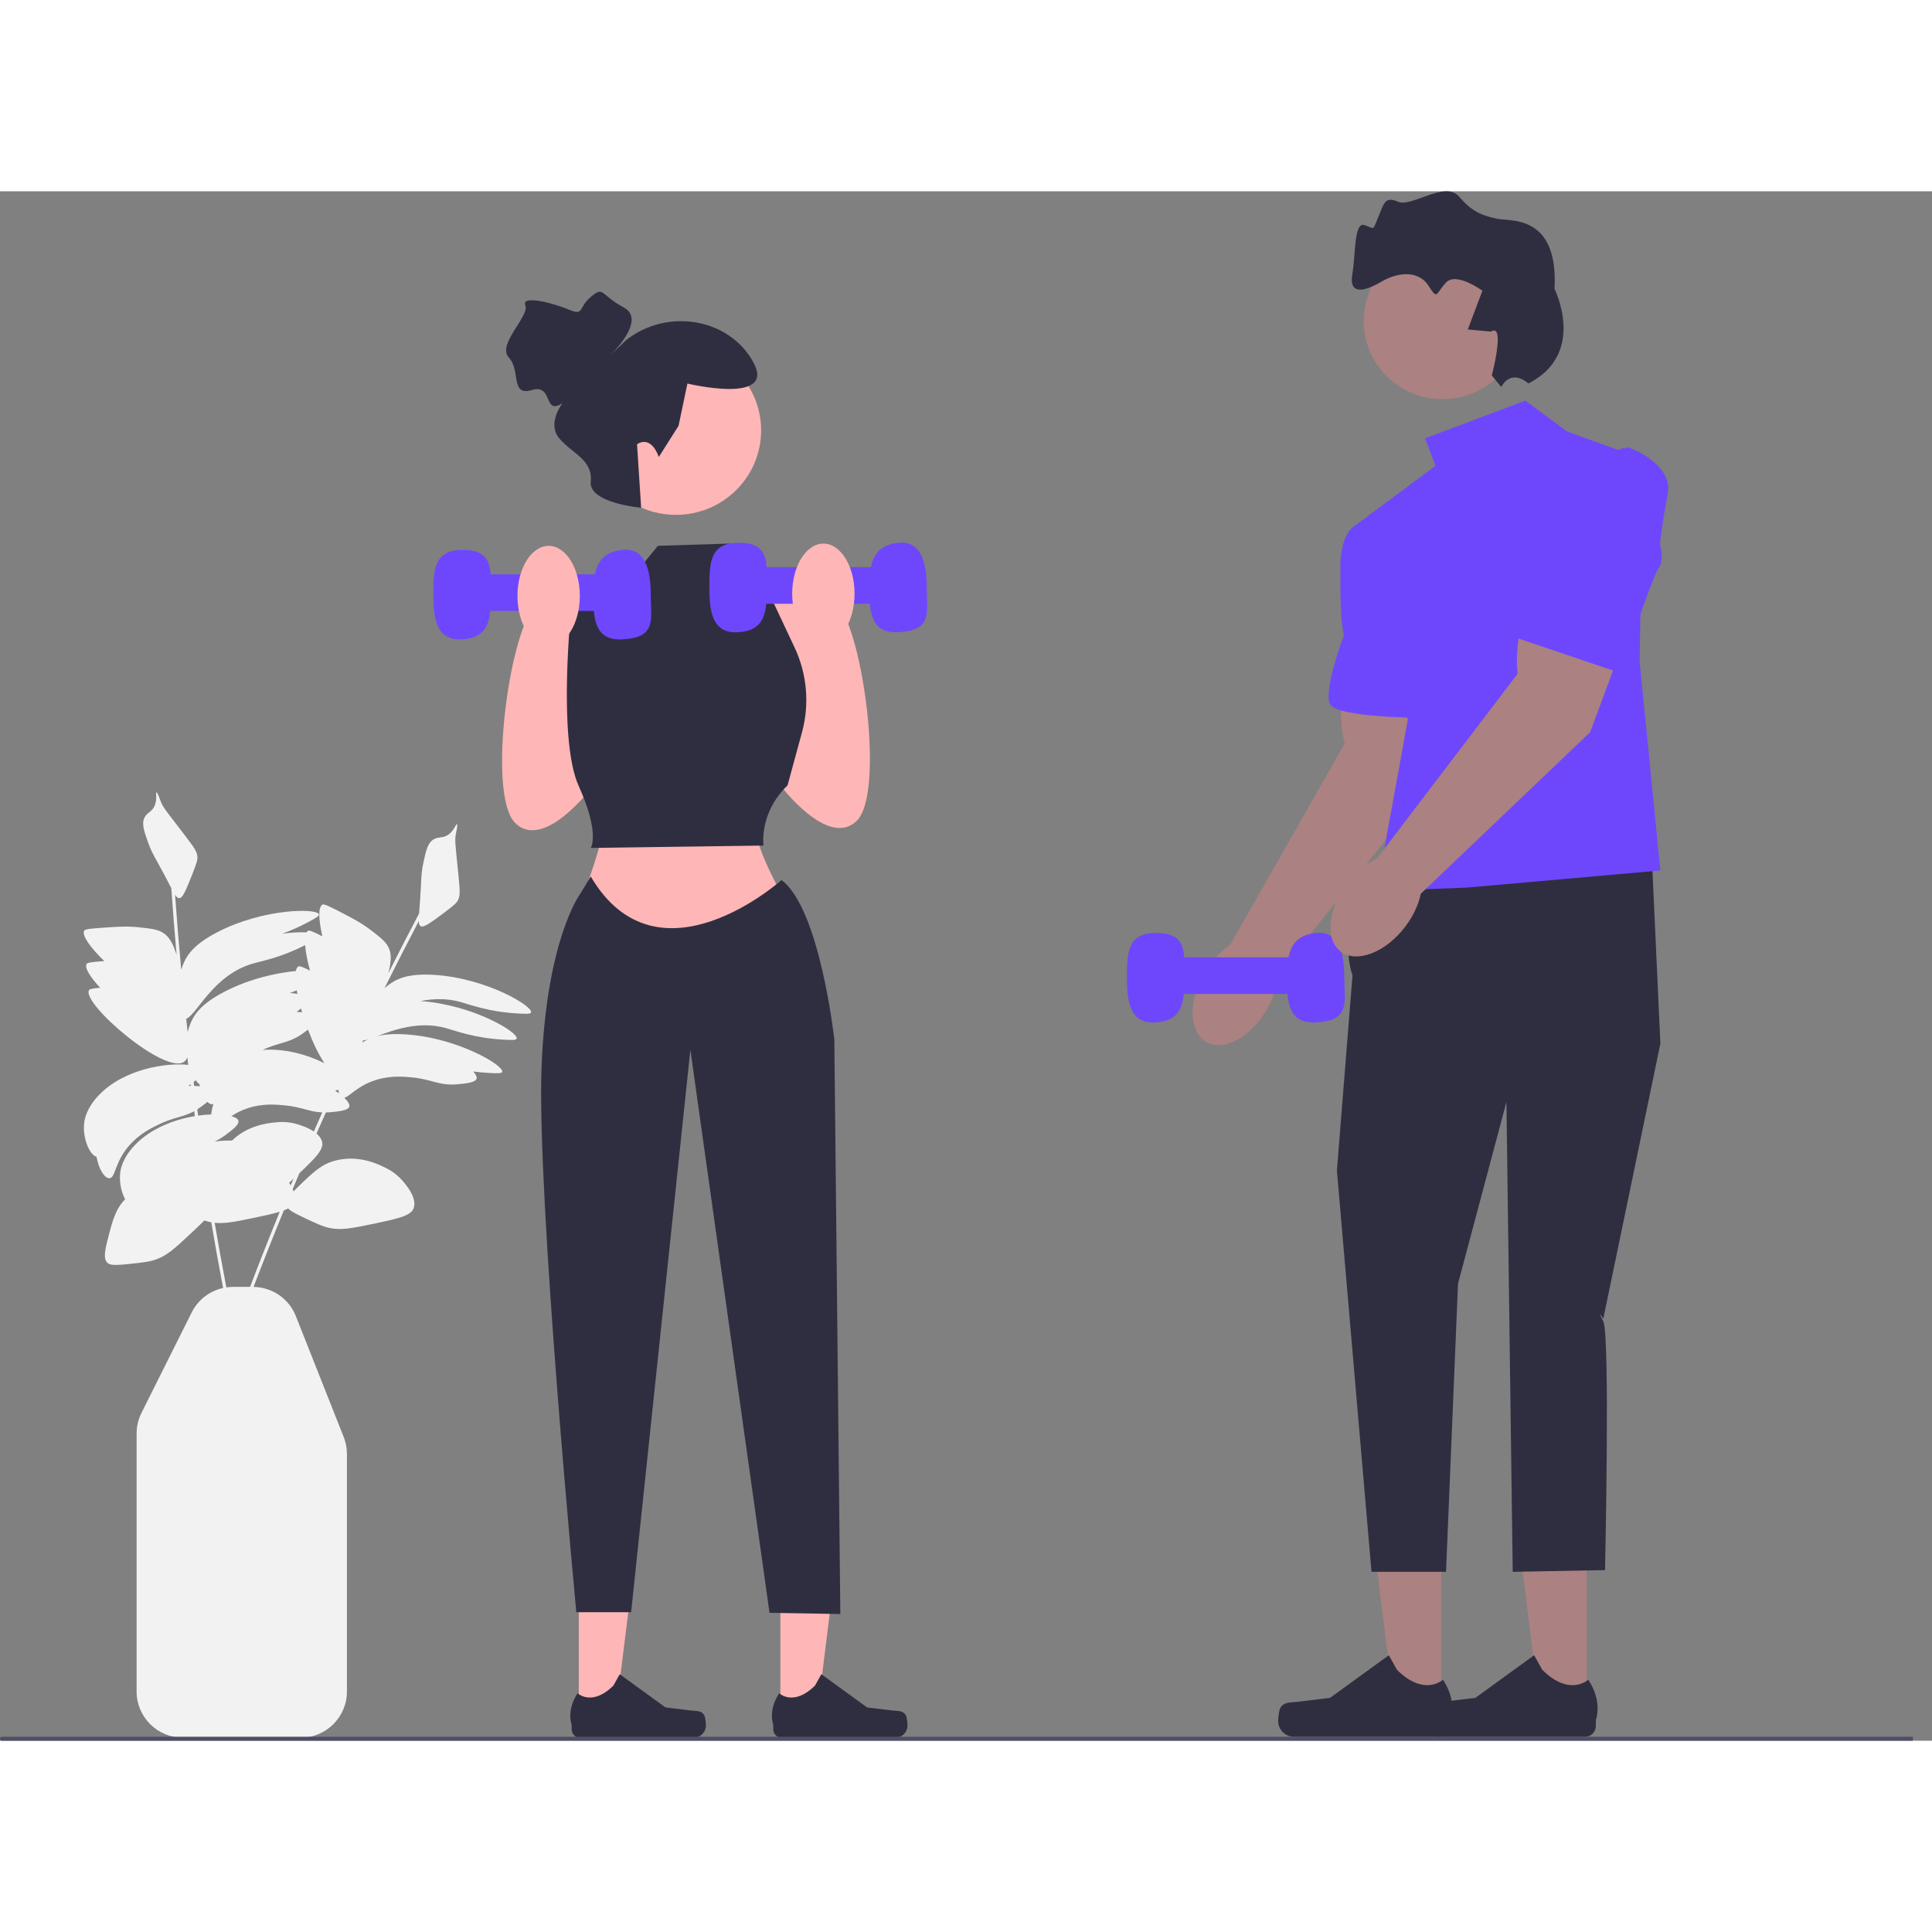 <svg width="200" height="200" viewBox="0 0 202 162" fill="none" xmlns="http://www.w3.org/2000/svg">
<rect x="0" y="0" width="202" height="162" fill="#808080" stroke="none"/>
<g clip-path="url(#clip0_515_1491)">
<path d="M45.467 81.933C42.897 81.762 41.699 82.258 40.926 82.763C40.678 82.925 40.433 83.115 40.202 83.32C41.37 80.971 42.567 78.631 43.786 76.308C43.794 76.62 43.85 76.768 43.988 76.842C44.304 77.011 45.042 76.469 46.505 75.379C47.616 74.55 47.758 74.34 47.841 74.196C48.132 73.69 48.107 73.273 47.928 71.455C47.606 68.191 47.523 67.885 47.679 67.114C47.733 66.849 47.879 66.209 47.775 66.173C47.669 66.135 47.502 66.806 46.911 67.243C46.335 67.67 45.929 67.45 45.405 67.724C44.728 68.079 44.542 68.9 44.262 70.222C44.013 71.392 44.077 71.806 43.929 74.011C43.887 74.636 43.847 75.122 43.82 75.505C42.728 77.574 41.657 79.659 40.605 81.752C40.619 81.695 40.632 81.64 40.644 81.593C40.969 80.27 40.861 79.66 40.697 79.231C40.432 78.536 39.906 78.12 38.863 77.316C37.841 76.528 36.977 76.075 35.938 75.536C34.577 74.83 33.896 74.477 33.711 74.58C33.247 74.839 33.316 76.197 33.704 77.896C32.822 77.445 32.354 77.234 32.206 77.317C32.142 77.352 32.088 77.409 32.044 77.485C31.385 77.452 30.511 77.49 29.512 77.62C30.3 77.337 31.187 76.964 32.142 76.455C32.969 76.014 33.383 75.79 33.343 75.605C33.201 74.941 27.549 74.955 22.704 77.476C20.423 78.663 19.665 79.706 19.273 80.538C19.146 80.805 19.038 81.094 18.949 81.389C18.705 78.78 18.49 76.165 18.304 73.553C18.475 73.815 18.601 73.912 18.758 73.903C19.116 73.884 19.459 73.039 20.13 71.352C20.641 70.069 20.651 69.816 20.645 69.651C20.626 69.069 20.385 68.726 19.273 67.269C17.276 64.654 17.044 64.436 16.77 63.699C16.676 63.445 16.463 62.824 16.355 62.846C16.244 62.87 16.457 63.528 16.184 64.207C15.918 64.87 15.456 64.892 15.154 65.398C14.765 66.052 15.039 66.848 15.498 68.12C15.903 69.246 16.176 69.566 17.213 71.522C17.507 72.076 17.73 72.511 17.909 72.851C18.07 75.181 18.257 77.513 18.465 79.843C18.447 79.786 18.43 79.733 18.415 79.687C17.994 78.391 17.579 77.927 17.213 77.646C16.621 77.191 15.952 77.11 14.639 76.965C13.353 76.824 12.377 76.886 11.208 76.965C9.675 77.07 8.908 77.122 8.805 77.306C8.523 77.81 9.478 79.103 10.904 80.486C9.74 80.568 9.146 80.628 9.056 80.788C8.822 81.207 9.441 82.169 10.473 83.274C9.756 83.335 9.377 83.4 9.307 83.525C8.52 84.929 17.314 92.453 19.259 91.009C19.407 90.9 19.512 90.739 19.584 90.543C19.616 90.808 19.648 91.073 19.681 91.339C17.383 91.082 12.969 91.769 10.35 94.487C9.048 95.838 8.852 97.004 8.805 97.379C8.601 99.04 9.416 100.809 10.093 100.939C10.293 102.176 10.919 103.199 11.433 103.19C12.077 103.179 11.963 101.556 13.492 99.787C14.559 98.553 15.827 97.94 16.581 97.576C18.198 96.794 19.138 96.817 20.303 96.18C20.327 96.352 20.352 96.523 20.375 96.695C18.241 97.05 15.803 97.957 14.114 99.71C12.812 101.062 12.615 102.228 12.569 102.602C12.443 103.626 12.706 104.689 13.083 105.387C12.056 106.456 11.772 107.573 11.208 109.797C10.847 111.217 10.926 111.721 11.208 112.008C11.441 112.245 11.809 112.33 13.267 112.178C14.848 112.014 15.639 111.932 16.355 111.668C17.489 111.25 18.27 110.533 19.787 109.116C20.411 108.533 20.938 108.038 21.368 107.607C21.592 107.682 21.802 107.74 22.014 107.781C22.038 107.786 22.063 107.79 22.087 107.794C22.478 110.092 22.892 112.383 23.327 114.665C21.912 114.978 20.703 115.901 20.039 117.23L14.79 127.728C14.459 128.391 14.283 129.132 14.283 129.872V156.866C14.283 159.528 16.468 161.693 19.152 161.693H31.404C34.089 161.693 36.273 159.528 36.273 156.866V132.009C36.273 131.403 36.16 130.81 35.936 130.246L30.934 117.61C30.211 115.783 28.482 114.594 26.511 114.551C27.533 111.878 28.587 109.208 29.679 106.55C29.847 106.485 29.995 106.418 30.125 106.347C30.326 106.566 30.739 106.821 31.613 107.235C33.048 107.916 33.765 108.256 34.515 108.402C35.701 108.634 36.746 108.429 38.786 108.007C41.562 107.434 42.956 107.131 43.247 106.331C43.649 105.222 42.388 103.795 42.041 103.401C41.285 102.546 40.452 102.156 39.937 101.921C39.268 101.617 37.362 100.749 35.057 101.347C33.607 101.724 32.776 102.529 31.115 104.138C30.955 104.293 30.817 104.434 30.694 104.565C30.667 104.486 30.636 104.408 30.601 104.331C30.834 103.774 31.067 103.218 31.303 102.662C33.007 101.059 33.845 100.177 33.686 99.42C33.611 99.064 33.386 98.766 33.095 98.517C33.418 97.781 33.742 97.046 34.069 96.313C34.22 96.31 34.376 96.303 34.543 96.287C35.421 96.205 36.415 96.112 36.521 95.694C36.577 95.473 36.384 95.15 36.004 94.786C36.553 94.634 37.388 93.528 39.263 92.929C40.824 92.43 42.228 92.565 43.062 92.646C45.215 92.853 45.917 93.545 47.852 93.365C48.73 93.282 49.724 93.19 49.83 92.772C49.877 92.584 49.744 92.322 49.472 92.025C49.96 92.092 50.481 92.145 51.038 92.177C51.976 92.23 52.446 92.253 52.51 92.075C52.739 91.436 47.915 88.516 42.456 88.152C41.13 88.064 40.172 88.154 39.447 88.33C41.192 87.684 43.789 86.702 46.64 87.497C47.622 87.771 49.608 88.527 52.543 88.694C53.481 88.747 53.952 88.77 54.016 88.592C54.245 87.953 49.425 85.036 43.968 84.67C45.235 84.416 46.655 84.345 48.145 84.761C49.127 85.034 51.114 85.79 54.049 85.958C54.987 86.011 55.457 86.034 55.521 85.856C55.75 85.217 50.926 82.297 45.467 81.933ZM20.246 93.119C20.32 93.061 20.393 93.003 20.463 92.946C20.588 93.128 20.72 93.268 20.852 93.357C20.866 93.43 20.882 93.502 20.898 93.574C20.712 93.554 20.512 93.54 20.301 93.533C20.283 93.395 20.264 93.257 20.246 93.119ZM31.029 83.546C31.05 83.668 31.073 83.791 31.099 83.918C30.866 83.873 30.598 83.842 30.306 83.823C30.539 83.739 30.78 83.648 31.029 83.546ZM31.584 85.835C31.405 85.817 31.214 85.805 31.012 85.799C31.17 85.68 31.326 85.56 31.47 85.44C31.507 85.57 31.545 85.702 31.584 85.835ZM27.454 89.777C29.301 88.916 30.258 89.1 31.773 87.971C31.914 87.866 32.058 87.758 32.199 87.65C32.701 88.978 33.303 90.246 33.922 91.164C32.187 90.296 29.803 89.59 27.454 89.777ZM31.901 78.818C31.957 79.543 32.136 80.464 32.404 81.455C32.388 81.455 32.373 81.454 32.358 81.454C31.695 81.124 31.33 80.977 31.202 81.048C31.069 81.122 30.98 81.287 30.93 81.524C28.846 81.721 26.037 82.352 23.457 83.695C21.176 84.882 20.418 85.925 20.025 86.757C19.858 87.111 19.721 87.504 19.621 87.899C19.57 87.441 19.517 86.984 19.467 86.525C20.588 86.093 22.284 81.915 26.479 80.735C27.43 80.468 29.424 80.095 31.901 78.818ZM19.695 93.531C19.726 93.509 19.756 93.49 19.787 93.466C19.835 93.43 19.883 93.394 19.932 93.358C19.939 93.415 19.947 93.472 19.954 93.528C19.869 93.528 19.783 93.529 19.695 93.531ZM20.625 95.99C20.76 95.904 20.898 95.812 21.042 95.705C21.259 95.543 21.485 95.375 21.689 95.207C21.848 95.366 22.011 95.459 22.164 95.456C22.224 95.455 22.275 95.436 22.324 95.408C22.192 95.798 22.115 96.18 22.09 96.52C21.659 96.535 21.197 96.573 20.715 96.642C20.684 96.424 20.654 96.207 20.625 95.99ZM26.146 114.547H24.401C24.151 114.547 23.905 114.567 23.664 114.603C23.236 112.359 22.83 110.106 22.444 107.847C23.47 107.96 24.494 107.756 26.285 107.386C27.554 107.124 28.531 106.919 29.249 106.696C28.181 109.305 27.147 111.924 26.146 114.547ZM30.23 103.664C30.374 103.531 30.526 103.39 30.684 103.242C30.587 103.471 30.493 103.702 30.397 103.931C30.343 103.839 30.287 103.75 30.23 103.664ZM31.112 97.549C30.017 97.211 29.101 97.311 28.538 97.379C27.833 97.463 25.868 97.702 24.25 99.252C23.71 99.238 23.099 99.268 22.447 99.349C22.794 99.191 23.153 98.986 23.551 98.69C24.256 98.165 25.054 97.57 24.924 97.159C24.864 96.969 24.599 96.811 24.191 96.699C24.651 96.397 25.223 96.085 25.954 95.851C27.515 95.353 28.919 95.488 29.753 95.568C31.559 95.742 32.346 96.256 33.695 96.31C33.398 96.974 33.106 97.639 32.813 98.305C32.187 97.882 31.413 97.641 31.112 97.549ZM35.083 94.069C35.094 94.043 35.106 94.016 35.118 93.99C35.211 93.98 35.303 93.968 35.393 93.955C35.4 94.089 35.417 94.211 35.444 94.319C35.332 94.236 35.21 94.153 35.083 94.069ZM37.915 88.982C37.907 88.987 37.899 88.994 37.89 88.999C37.91 88.928 37.929 88.86 37.947 88.793C38.101 88.772 38.276 88.729 38.473 88.67C38.263 88.769 38.078 88.875 37.915 88.982Z" fill="#F2F2F2"/>
<path d="M60.514 159.416L64.341 159.415L66.162 144.781L60.514 144.782L60.514 159.416Z" fill="#FFB6B6"/>
<path d="M73.626 159.329C73.745 159.528 73.808 160.17 73.808 160.402C73.808 161.113 73.227 161.69 72.509 161.69H60.657C60.168 161.69 59.771 161.296 59.771 160.811V160.322C59.771 160.322 59.185 158.852 60.392 157.04C60.392 157.04 61.892 158.458 64.134 156.236L64.795 155.049L69.58 158.518L72.233 158.842C72.813 158.913 73.328 158.831 73.626 159.329Z" fill="#2F2E41"/>
<path d="M81.593 159.416L85.42 159.415L87.24 144.781L81.592 144.782L81.593 159.416Z" fill="#FFB6B6"/>
<path d="M94.704 159.329C94.823 159.528 94.886 160.17 94.886 160.402C94.886 161.113 94.305 161.69 93.587 161.69H81.736C81.246 161.69 80.849 161.296 80.849 160.811V160.322C80.849 160.322 80.263 158.852 81.47 157.04C81.47 157.04 82.97 158.458 85.212 156.236L85.873 155.049L90.659 158.518L93.311 158.842C93.891 158.913 94.406 158.831 94.704 159.329Z" fill="#2F2E41"/>
<path d="M80.055 42.922C80.055 42.922 84.463 40.931 87.277 42.922C90.091 44.912 92.601 62.822 89.59 65.807C86.579 68.792 81.56 62.076 81.56 62.076L80.055 42.922Z" fill="#FFB6B6"/>
<path d="M63.395 43.158C63.395 43.158 58.987 41.168 56.172 43.158C53.358 45.148 50.849 63.058 53.86 66.043C56.871 69.028 61.889 62.312 61.889 62.312L63.395 43.158Z" fill="#FFB6B6"/>
<path d="M63.522 65.174C63.522 65.174 62.016 71.89 60.26 74.875L73.057 82.338L83.093 75.87C83.093 75.87 78.326 68.159 79.079 65.92L63.522 65.174Z" fill="#FFB6B6"/>
<path d="M150.71 158.671L145.795 158.67L143.457 139.877L150.711 139.877L150.71 158.671Z" fill="#AB8181"/>
<path d="M133.871 158.56C133.717 158.815 133.637 159.64 133.637 159.937C133.637 160.85 134.384 161.591 135.305 161.591H150.525C151.154 161.591 151.663 161.086 151.663 160.462V159.834C151.663 159.834 152.416 157.946 150.866 155.619C150.866 155.619 148.939 157.441 146.06 154.587L145.211 153.062L139.066 157.518L135.66 157.934C134.915 158.025 134.254 157.92 133.871 158.56Z" fill="#2F2E41"/>
<path d="M165.901 158.671L160.986 158.67L158.648 139.877L165.902 139.877L165.901 158.671Z" fill="#AB8181"/>
<path d="M149.062 158.56C148.909 158.815 148.828 159.64 148.828 159.937C148.828 160.85 149.575 161.591 150.496 161.591H165.716C166.345 161.591 166.854 161.086 166.854 160.462V159.834C166.854 159.834 167.607 157.946 166.057 155.619C166.057 155.619 164.131 157.441 161.252 154.587L160.403 153.062L154.257 157.518L150.851 157.934C150.106 158.025 149.445 157.92 149.062 158.56Z" fill="#2F2E41"/>
<path d="M140.485 50.256C140.485 50.256 139.773 54.798 140.597 57.729L128.492 79.009L133.201 82.412L148.926 62.797L151.105 53.106L140.485 50.256Z" fill="#AB8181"/>
<path d="M132.479 85.506C134.147 82.574 134.018 79.368 132.191 78.347C130.364 77.325 127.53 78.875 125.862 81.807C124.194 84.74 124.323 87.945 126.15 88.967C127.977 89.988 130.81 88.439 132.479 85.506Z" fill="#AB8181"/>
<path d="M145.207 71.907C145.207 71.907 139.42 75.956 141.409 81.999L139.781 102.387L143.398 144.342H151.189L152.441 114.22L157.505 95.215L158.162 144.342L167.814 144.162C167.814 144.162 168.356 119.599 167.633 118.165C166.91 116.73 167.633 117.881 167.633 117.881L173.601 89.115L172.697 69.397L145.207 71.907Z" fill="#2F2E41"/>
<path d="M159.494 21.885L149.004 25.829L150.089 28.698L141.408 35.153L147.196 55.233L143.94 73.163L153.345 72.804L173.6 71.011L171.43 49.138L171.792 27.981L163.834 25.112L159.494 21.885Z" fill="#6E47FC"/>
<path d="M144.122 34.613L141.409 35.151C141.409 35.151 140.143 36.048 140.143 39.275C140.143 42.502 140.143 44.654 140.505 46.447C140.505 46.447 138.334 52.184 139.058 53.618C139.781 55.053 148.824 55.053 148.824 55.053L144.122 34.613Z" fill="#6E47FC"/>
<path d="M159.069 13.563C159.069 18.077 155.377 21.737 150.823 21.737C146.27 21.737 142.578 18.077 142.578 13.563C142.578 9.048 146.27 5.389 150.823 5.389C155.377 5.389 159.069 9.048 159.069 13.563Z" fill="#AB8181"/>
<path d="M155.977 19.255C155.977 19.255 157.438 13.692 155.882 14.673L153.466 14.445L154.991 10.4C154.991 10.4 152.261 8.371 151.172 9.557C150.084 10.744 150.344 11.413 149.355 9.87C148.365 8.327 146.298 8.356 144.404 9.466C142.51 10.576 141.03 10.759 141.39 8.699C141.75 6.639 141.548 3.138 142.673 3.535C143.797 3.932 143.489 4.156 144.095 2.717C144.701 1.279 144.778 0.48 146.181 1.096C147.585 1.711 151.111 -1.178 152.569 0.57C154.026 2.318 155.299 2.599 156.572 2.88C157.845 3.161 162.96 2.354 162.532 10.207C162.532 10.207 165.946 16.972 159.796 20.098C159.796 20.098 158.128 18.465 156.962 20.45L155.977 19.255Z" fill="#2F2E41"/>
<path d="M76.82 36.816L68.79 37.065L64.525 42.289L59.757 43.284C59.757 43.284 58.252 57.214 60.51 62.189C62.768 67.164 61.765 68.657 61.765 68.657L79.831 68.408C79.831 68.408 79.329 65.029 82.34 62.117L83.85 56.577C84.657 53.615 84.382 50.465 83.073 47.685L79.831 40.797L77.071 39.801L76.82 36.816Z" fill="#2F2E41"/>
<path d="M61.764 71.641L60.635 73.506C60.635 73.506 57.122 78.233 56.62 91.665C56.118 105.098 60.259 148.564 60.259 148.564H65.988L72.182 89.757L80.458 148.63L87.86 148.754L87.233 88.68C87.233 88.68 85.727 74.999 81.712 72.014C81.712 72.014 68.79 83.581 61.764 71.641Z" fill="#2F2E41"/>
<path d="M51.316 42.172C51.316 44.755 51.159 46.676 48.314 46.848C45.642 47.01 45.312 44.755 45.312 42.172C45.312 39.59 45.375 37.517 48.314 37.496C51.66 37.472 51.316 39.59 51.316 42.172Z" fill="#6E47FC"/>
<path d="M68.038 42.172C68.038 44.755 68.723 46.676 65.037 46.848C62.201 46.98 62.035 44.755 62.035 42.172C62.035 39.59 62.452 37.786 65.037 37.496C67.468 37.224 68.038 39.59 68.038 42.172Z" fill="#6E47FC"/>
<path d="M65.465 40.047H48.742V43.873H65.465V40.047Z" fill="#6E47FC"/>
<path d="M80.171 41.426C80.171 44.009 80.014 45.93 77.169 46.102C74.498 46.264 74.168 44.009 74.168 41.426C74.168 38.844 74.23 36.771 77.169 36.75C80.516 36.726 80.171 38.844 80.171 41.426Z" fill="#6E47FC"/>
<path d="M96.894 41.426C96.894 44.008 97.578 45.93 93.892 46.102C91.056 46.234 90.891 44.008 90.891 41.426C90.891 38.843 91.307 37.04 93.892 36.75C96.324 36.477 96.894 38.843 96.894 41.426Z" fill="#6E47FC"/>
<path d="M94.32 39.301H77.598V43.127H94.32V39.301Z" fill="#6E47FC"/>
<path d="M123.831 82.221C123.831 84.804 123.674 86.725 120.83 86.897C118.158 87.059 117.828 84.804 117.828 82.221C117.828 79.639 117.89 77.566 120.83 77.545C124.176 77.521 123.831 79.639 123.831 82.221Z" fill="#6E47FC"/>
<path d="M140.554 82.221C140.554 84.803 141.238 86.725 137.552 86.897C134.717 87.029 134.551 84.803 134.551 82.221C134.551 79.638 134.967 77.835 137.552 77.545C139.984 77.272 140.554 79.638 140.554 82.221Z" fill="#6E47FC"/>
<path d="M137.981 80.096H121.258V83.921H137.981V80.096Z" fill="#6E47FC"/>
<path d="M86.088 47.301C87.889 47.301 89.348 44.959 89.348 42.069C89.348 39.179 87.889 36.836 86.088 36.836C84.288 36.836 82.828 39.179 82.828 42.069C82.828 44.959 84.288 47.301 86.088 47.301Z" fill="#FFB6B6"/>
<path d="M70.671 33.831C75.591 33.831 79.579 29.878 79.579 25.001C79.579 20.124 75.591 16.17 70.671 16.17C65.752 16.17 61.764 20.124 61.764 25.001C61.764 29.878 65.752 33.831 70.671 33.831Z" fill="#FFB6B6"/>
<path d="M68.884 27.774L70.945 24.523L71.873 20.101C71.873 20.101 81.262 22.371 78.743 17.831C76.224 13.29 69.812 12.155 65.461 15.56L63.586 17.377C63.586 17.377 67.751 13.517 65.232 12.155C62.713 10.793 63.171 9.885 61.797 11.02C60.423 12.155 61.11 13.063 59.507 12.382C57.904 11.701 54.469 10.793 54.927 11.928C55.385 13.063 51.931 16.014 53.2 17.377C54.469 18.739 53.324 21.463 55.614 20.782C57.904 20.101 56.759 23.506 58.82 22.144C58.82 22.144 57.129 24.281 58.503 25.87C59.877 27.459 61.993 28.078 61.764 30.348C61.535 32.618 67.034 33.084 67.034 33.084L66.606 26.457C66.606 26.457 67.968 25.35 68.884 27.774Z" fill="#2F2E41"/>
<path d="M159.572 43.012C159.572 43.012 158.258 47.42 158.683 50.434L143.838 69.934L148.05 73.925L166.261 56.552L169.717 47.233L159.572 43.012Z" fill="#AB8181"/>
<path d="M146.92 76.897C148.965 74.21 149.267 71.016 147.592 69.763C145.918 68.511 142.902 69.674 140.857 72.361C138.811 75.048 138.51 78.242 140.184 79.495C141.858 80.748 144.874 79.585 146.92 76.897Z" fill="#AB8181"/>
<path d="M170.331 26.803C170.331 26.803 174.956 28.466 174.367 31.62C173.779 34.774 173.556 36.853 173.556 36.853C173.556 36.853 174.057 38.576 173.403 39.434C172.749 40.293 169.393 50.361 169.393 50.361L157.322 46.271C157.322 46.271 164.399 26.857 170.331 26.803Z" fill="#6E47FC"/>
<path d="M202 161.791C202 161.906 201.906 162 201.789 162H0.211C0.094 162 0 161.906 0 161.791C0 161.676 0.094 161.582 0.211 161.582H201.789C201.906 161.582 202 161.676 202 161.791Z" fill="#4E4F65"/>
<path d="M60.624 42.305C60.624 45.195 59.164 47.538 57.364 47.538C55.563 47.538 54.103 45.195 54.103 42.305C54.103 39.415 55.563 37.072 57.364 37.072C59.164 37.072 60.624 39.415 60.624 42.305Z" fill="#FFB6B6"/>
</g>
<defs>
<clipPath id="clip0_515_1491">
<rect width="200" height="200" fill="white"/>
</clipPath>
</defs>
</svg>
